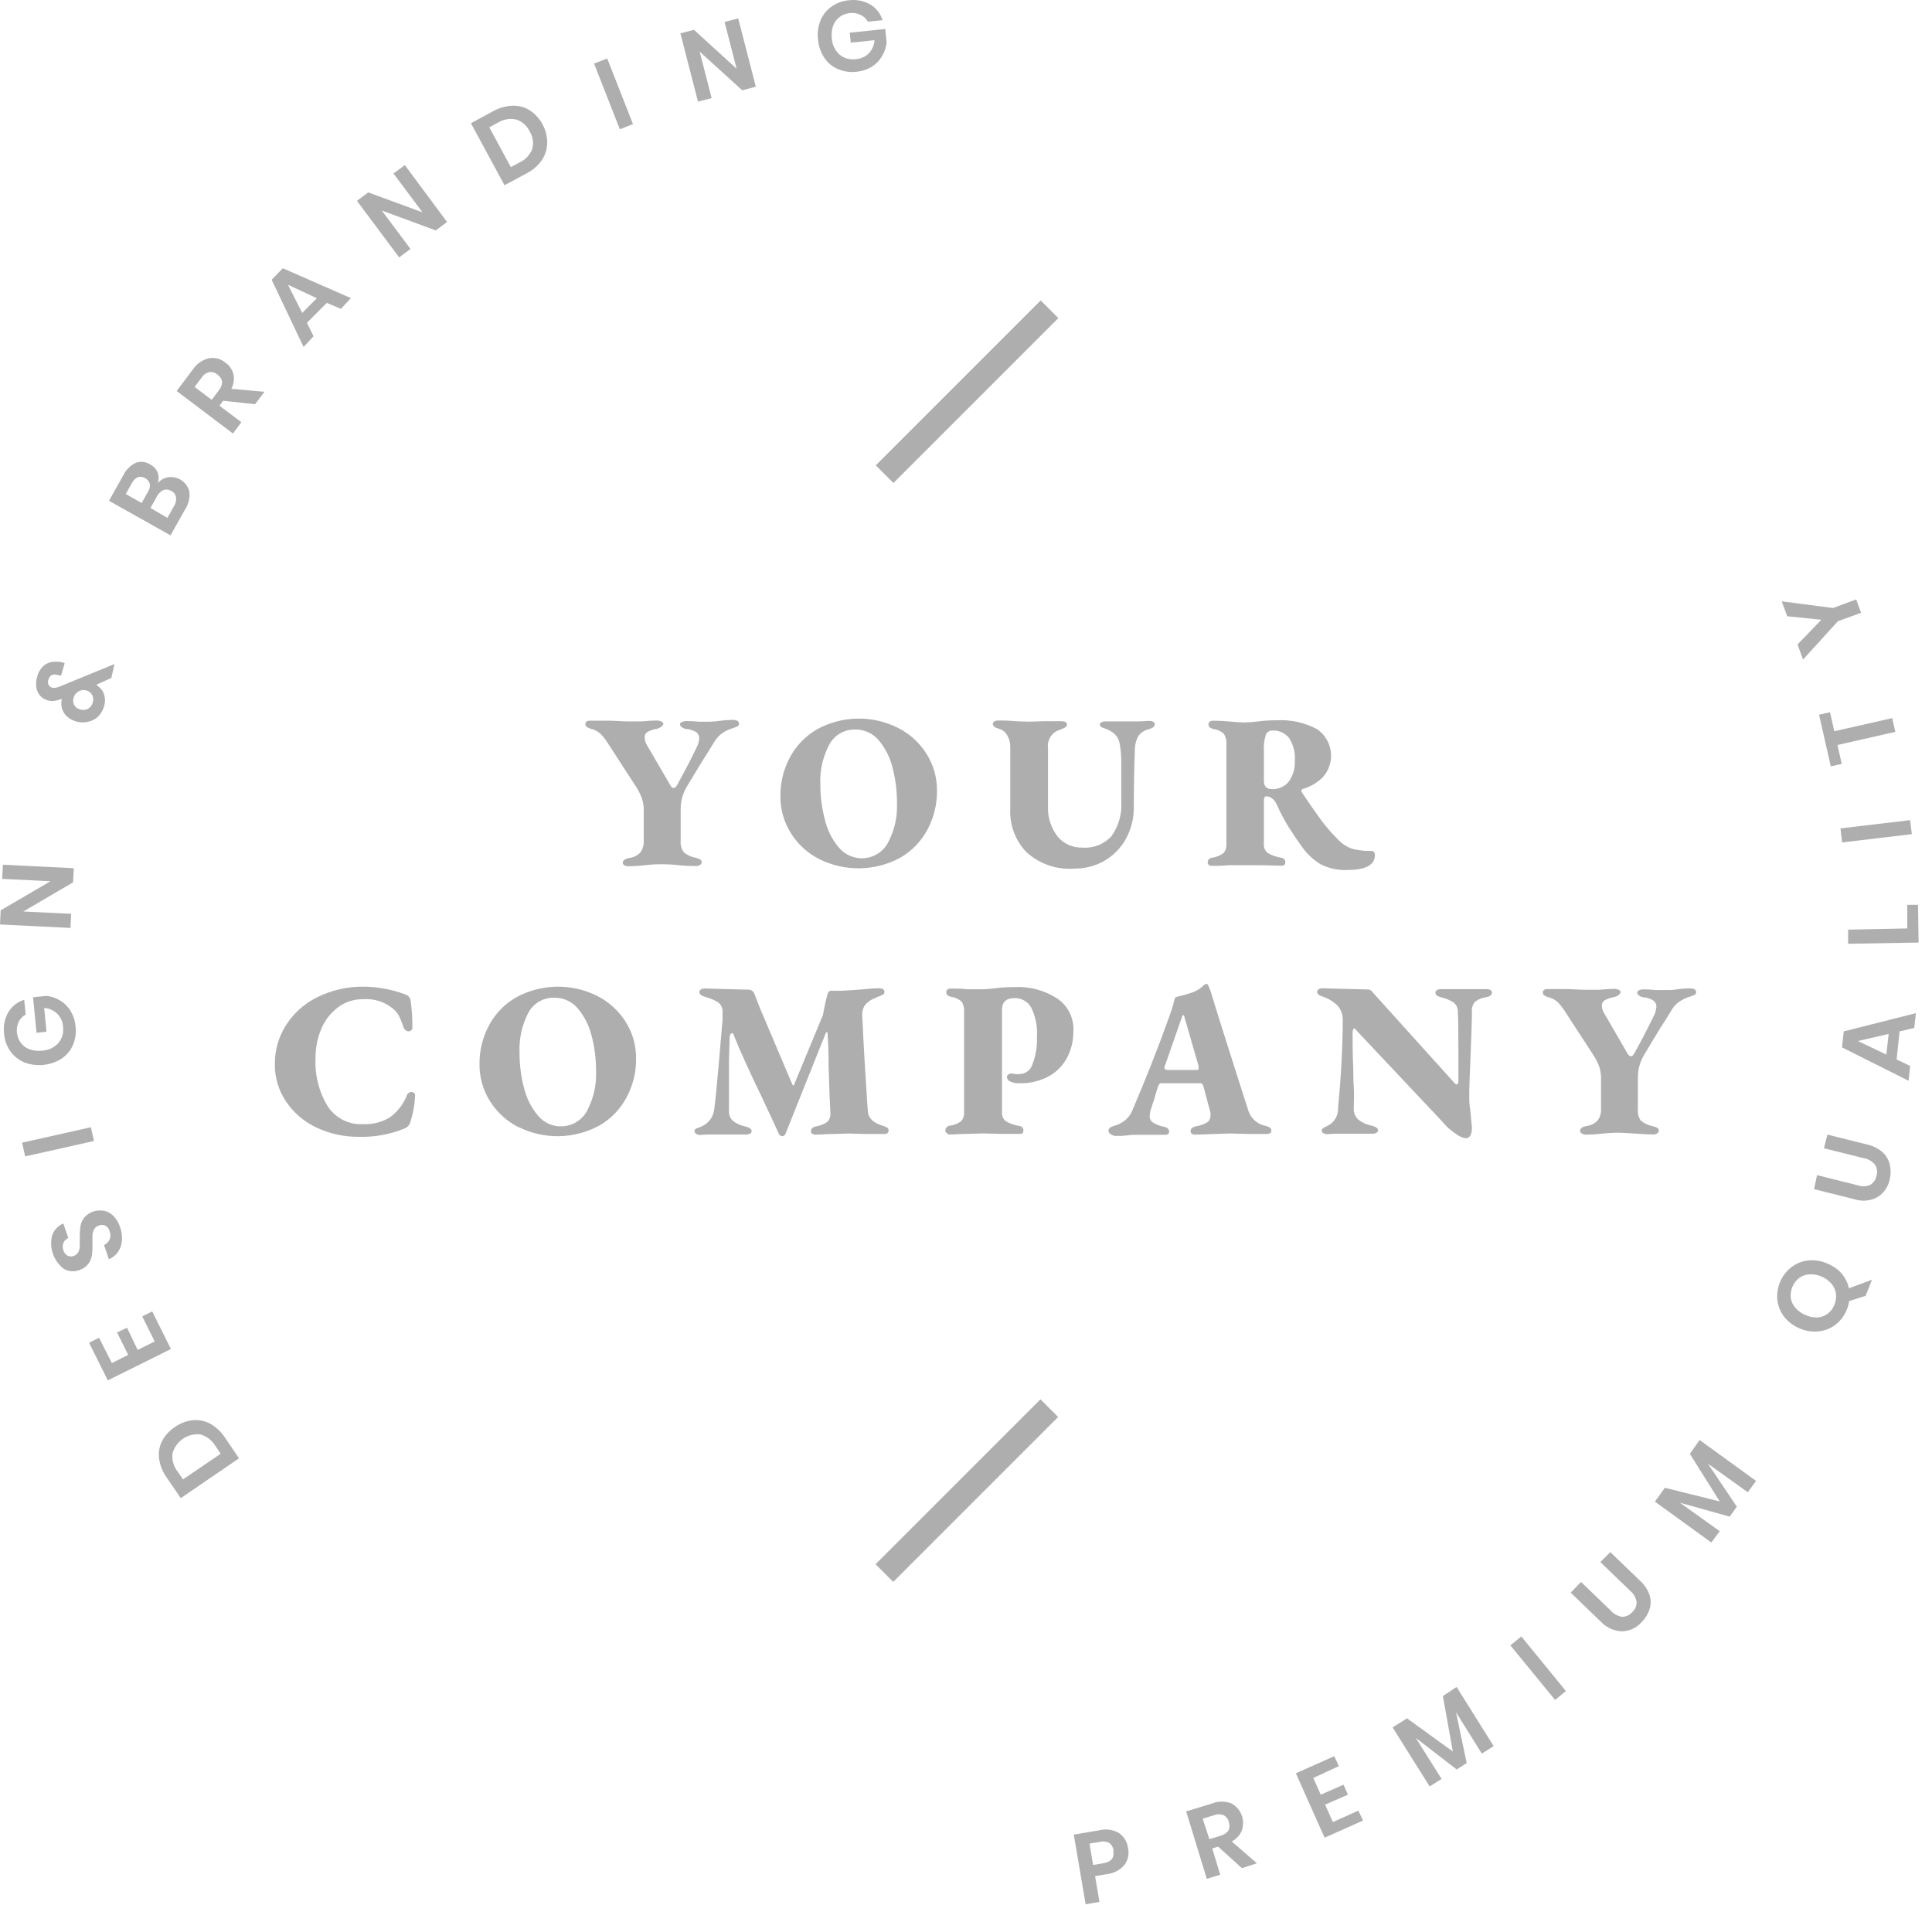 <svg width="144" height="142" viewBox="0 0 144 142" fill="none" xmlns="http://www.w3.org/2000/svg">
<path d="M14.357 105.85C14.808 105.807 15.262 105.897 15.662 106.11C16.11 106.362 16.489 106.718 16.768 107.149L17.814 108.692L13.473 111.66L12.42 110.117C12.121 109.699 11.927 109.215 11.856 108.707C11.798 108.261 11.875 107.809 12.079 107.408C12.302 106.983 12.632 106.622 13.036 106.362C13.425 106.081 13.88 105.905 14.357 105.85ZM14.928 106.911C14.47 106.86 14.009 106.975 13.63 107.236C13.25 107.496 12.976 107.883 12.858 108.328C12.828 108.565 12.846 108.804 12.91 109.033C12.973 109.262 13.082 109.477 13.229 109.664L13.637 110.265L16.449 108.351L16.041 107.75C15.792 107.337 15.393 107.036 14.928 106.911Z" fill="black" fill-opacity="0.32"/>
<path d="M8.339 101.592L9.556 100.983L8.725 99.314L9.467 98.958L10.26 100.613L11.529 99.982L10.602 98.112L11.344 97.741L12.739 100.546L8.035 102.883L6.64 100.078L7.382 99.707L8.339 101.592Z" fill="black" fill-opacity="0.32"/>
<path d="M7.694 90.225C7.973 90.278 8.23 90.409 8.436 90.604C8.67 90.842 8.845 91.132 8.948 91.45C9.065 91.77 9.113 92.111 9.089 92.451C9.071 92.753 8.974 93.045 8.807 93.297C8.634 93.544 8.395 93.737 8.117 93.854L7.754 92.8C7.936 92.714 8.083 92.567 8.169 92.385C8.212 92.286 8.233 92.18 8.233 92.073C8.233 91.966 8.212 91.86 8.169 91.761C8.148 91.673 8.107 91.59 8.051 91.518C7.995 91.447 7.924 91.388 7.843 91.346C7.767 91.312 7.685 91.295 7.602 91.295C7.519 91.295 7.436 91.312 7.36 91.346C7.217 91.389 7.095 91.484 7.019 91.613C6.95 91.744 6.907 91.888 6.893 92.036C6.893 92.192 6.893 92.407 6.893 92.674C6.902 92.961 6.889 93.249 6.856 93.535C6.818 93.772 6.726 93.998 6.589 94.195C6.413 94.416 6.176 94.579 5.906 94.662C5.716 94.737 5.51 94.766 5.307 94.747C5.103 94.728 4.907 94.661 4.734 94.551C4.366 94.266 4.09 93.879 3.94 93.439C3.79 92.998 3.772 92.523 3.888 92.073C3.957 91.876 4.066 91.695 4.209 91.543C4.352 91.391 4.526 91.27 4.719 91.19L5.09 92.258C4.929 92.339 4.8 92.472 4.727 92.637C4.654 92.815 4.654 93.015 4.727 93.193C4.774 93.356 4.879 93.496 5.023 93.587C5.161 93.65 5.317 93.662 5.463 93.62C5.609 93.577 5.735 93.484 5.817 93.356C5.888 93.228 5.931 93.087 5.943 92.941C5.943 92.785 5.943 92.585 5.943 92.325C5.94 92.03 5.955 91.735 5.988 91.442C6.021 91.201 6.112 90.972 6.255 90.775C6.432 90.562 6.664 90.4 6.925 90.308C7.186 90.215 7.467 90.194 7.739 90.248L7.694 90.225Z" fill="black" fill-opacity="0.32"/>
<path d="M1.647 85.166L6.774 84.016L7.004 85.04L1.877 86.189L1.647 85.166Z" fill="black" fill-opacity="0.32"/>
<path d="M0.616 75.445C0.883 75 1.306 74.67 1.803 74.518L1.914 75.616C1.688 75.738 1.507 75.927 1.395 76.157C1.272 76.414 1.226 76.7 1.261 76.981C1.291 77.249 1.391 77.505 1.55 77.723C1.713 77.944 1.938 78.112 2.196 78.205C2.491 78.31 2.805 78.345 3.116 78.309C3.35 78.301 3.58 78.246 3.793 78.148C4.006 78.05 4.197 77.91 4.355 77.738C4.496 77.566 4.599 77.366 4.658 77.151C4.717 76.936 4.73 76.712 4.696 76.491C4.669 76.138 4.516 75.807 4.266 75.557C4.004 75.302 3.659 75.149 3.294 75.126L3.465 76.9L2.723 76.974L2.463 74.325L3.472 74.228C3.824 74.265 4.164 74.379 4.466 74.562C4.79 74.752 5.06 75.02 5.253 75.341C5.473 75.695 5.603 76.098 5.631 76.514C5.689 76.986 5.62 77.465 5.431 77.901C5.249 78.312 4.953 78.663 4.578 78.91C4.169 79.165 3.708 79.322 3.23 79.37C2.751 79.417 2.268 79.354 1.818 79.185C1.403 79.013 1.044 78.731 0.779 78.368C0.504 77.976 0.34 77.518 0.304 77.04C0.234 76.489 0.344 75.93 0.616 75.445Z" fill="black" fill-opacity="0.32"/>
<path d="M5.498 64.71L5.446 65.763L1.736 67.937L5.305 68.108L5.253 69.162L0 68.902L0.052 67.848L3.762 65.682L0.163 65.504L0.215 64.45L5.498 64.71Z" fill="black" fill-opacity="0.32"/>
<path d="M8.302 50.524L7.182 51.036L7.375 51.199C7.57 51.35 7.708 51.561 7.768 51.8C7.846 52.064 7.846 52.345 7.768 52.609C7.69 52.905 7.536 53.176 7.323 53.395C7.121 53.598 6.862 53.735 6.581 53.789C6.304 53.862 6.012 53.862 5.735 53.789C5.46 53.721 5.206 53.589 4.993 53.403C4.815 53.238 4.684 53.028 4.615 52.795C4.552 52.564 4.552 52.32 4.615 52.09L4.459 52.134C4.311 52.191 4.156 52.229 3.999 52.245C3.844 52.261 3.687 52.243 3.539 52.194C3.333 52.138 3.148 52.025 3.005 51.867C2.852 51.699 2.751 51.49 2.715 51.266C2.667 50.994 2.685 50.714 2.767 50.45C2.851 50.095 3.052 49.779 3.339 49.552C3.592 49.377 3.899 49.296 4.207 49.322C4.369 49.317 4.532 49.337 4.689 49.382L4.822 49.426L4.548 50.368C4.469 50.339 4.387 50.319 4.303 50.309C4.163 50.252 4.006 50.252 3.865 50.309C3.802 50.344 3.747 50.392 3.704 50.45C3.661 50.507 3.63 50.573 3.613 50.643C3.587 50.705 3.573 50.772 3.573 50.84C3.573 50.907 3.587 50.974 3.613 51.036C3.642 51.088 3.682 51.134 3.729 51.171C3.776 51.208 3.83 51.235 3.888 51.251C3.987 51.276 4.092 51.276 4.192 51.251C4.316 51.218 4.437 51.176 4.555 51.125L8.532 49.493L8.302 50.524ZM6.87 51.8C6.826 51.715 6.764 51.641 6.688 51.582C6.613 51.523 6.526 51.481 6.432 51.459C6.335 51.431 6.232 51.422 6.132 51.435C6.031 51.448 5.934 51.481 5.846 51.533C5.669 51.639 5.539 51.809 5.483 52.008C5.43 52.185 5.446 52.376 5.527 52.542C5.573 52.628 5.638 52.702 5.716 52.76C5.794 52.818 5.884 52.857 5.98 52.876C6.076 52.908 6.177 52.92 6.278 52.911C6.379 52.902 6.477 52.872 6.566 52.824C6.653 52.774 6.728 52.707 6.788 52.626C6.848 52.546 6.891 52.454 6.915 52.357C6.973 52.173 6.957 51.973 6.87 51.8Z" fill="black" fill-opacity="0.32"/>
<path d="M12.545 35.566C12.891 35.521 13.241 35.604 13.529 35.799C13.818 35.995 14.025 36.289 14.111 36.627C14.17 37.084 14.065 37.547 13.814 37.933L12.709 39.899L8.123 37.325L9.206 35.395C9.399 35.003 9.718 34.687 10.112 34.498C10.286 34.432 10.474 34.408 10.659 34.427C10.845 34.447 11.023 34.509 11.18 34.609C11.439 34.741 11.643 34.958 11.759 35.225C11.848 35.479 11.848 35.757 11.759 36.011C11.959 35.773 12.238 35.615 12.545 35.566ZM10.557 37.488L11.024 36.664C11.143 36.485 11.193 36.269 11.165 36.056C11.108 35.878 10.987 35.728 10.825 35.636C10.662 35.544 10.472 35.516 10.29 35.559C10.086 35.647 9.922 35.809 9.83 36.011L9.37 36.82L10.557 37.488ZM13.117 37.05C13.098 36.951 13.056 36.857 12.994 36.777C12.932 36.697 12.852 36.633 12.76 36.59C12.675 36.536 12.579 36.502 12.479 36.491C12.379 36.479 12.277 36.49 12.182 36.523C11.973 36.621 11.803 36.785 11.699 36.991L11.217 37.859L12.479 38.601L12.961 37.733C13.098 37.533 13.154 37.289 13.117 37.05Z" fill="black" fill-opacity="0.32"/>
<path d="M19.008 30.129L16.634 29.869L16.36 30.24L17.992 31.471L17.361 32.31L13.169 29.142L14.371 27.539C14.651 27.117 15.081 26.818 15.573 26.701C15.789 26.662 16.01 26.67 16.222 26.727C16.433 26.783 16.63 26.886 16.797 27.027C17.096 27.231 17.309 27.537 17.398 27.888C17.476 28.259 17.421 28.645 17.242 28.979L19.713 29.201L19.008 30.129ZM15.781 29.802L16.3 29.112C16.664 28.637 16.634 28.237 16.211 27.918C16.128 27.846 16.032 27.792 15.927 27.76C15.822 27.728 15.711 27.718 15.603 27.732C15.363 27.79 15.155 27.939 15.024 28.148L14.505 28.838L15.781 29.802Z" fill="black" fill-opacity="0.32"/>
<path d="M24.358 22.575L22.874 24.059L23.371 25.061L22.629 25.862L20.247 20.854L21.078 19.993L26.153 22.219L25.411 23.02L24.358 22.575ZM23.616 22.226L21.464 21.225L22.525 23.325L23.616 22.226Z" fill="black" fill-opacity="0.32"/>
<path d="M33.32 16.543L32.482 17.174L28.453 15.69L30.597 18.554L29.751 19.184L26.606 14.97L27.444 14.34L31.488 15.823L29.328 12.93L30.174 12.307L33.32 16.543Z" fill="black" fill-opacity="0.32"/>
<path d="M40.785 10.66C40.78 11.112 40.643 11.553 40.391 11.929C40.097 12.348 39.705 12.689 39.249 12.923L37.602 13.806L35.101 9.184L36.748 8.293C37.202 8.037 37.711 7.894 38.232 7.878C38.681 7.866 39.124 7.99 39.501 8.234C39.903 8.501 40.23 8.866 40.45 9.295C40.677 9.714 40.792 10.184 40.785 10.66ZM39.664 11.12C39.729 10.899 39.746 10.667 39.714 10.44C39.682 10.212 39.602 9.994 39.479 9.799C39.383 9.59 39.244 9.402 39.072 9.249C38.899 9.095 38.697 8.98 38.477 8.909C38.006 8.804 37.513 8.889 37.105 9.146L36.466 9.488L38.076 12.456L38.722 12.107C39.152 11.912 39.489 11.558 39.664 11.12Z" fill="black" fill-opacity="0.32"/>
<path d="M45.258 4.36L47.179 9.25L46.2 9.636L44.278 4.739L45.258 4.36Z" fill="black" fill-opacity="0.32"/>
<path d="M56.335 6.461L55.319 6.728L52.151 3.849L53.041 7.314L52.025 7.574L50.712 2.484L51.728 2.224L54.904 5.125L54.006 1.638L55.022 1.371L56.335 6.461Z" fill="black" fill-opacity="0.32"/>
<path d="M64.839 0.317C65.292 0.579 65.628 1.004 65.781 1.504L64.69 1.615C64.56 1.393 64.367 1.214 64.134 1.104C63.88 0.981 63.596 0.938 63.318 0.977C63.049 1.004 62.792 1.105 62.576 1.267C62.358 1.431 62.192 1.655 62.101 1.912C61.997 2.21 61.961 2.527 61.997 2.84C62.019 3.311 62.227 3.754 62.576 4.071C62.749 4.213 62.951 4.315 63.167 4.373C63.383 4.43 63.609 4.441 63.83 4.405C64.18 4.376 64.509 4.224 64.757 3.975C65.008 3.708 65.158 3.361 65.18 2.996L63.414 3.181L63.333 2.439L65.981 2.157L66.085 3.166C66.049 3.52 65.935 3.862 65.751 4.168C65.57 4.485 65.316 4.755 65.009 4.954C64.657 5.175 64.258 5.31 63.844 5.347C63.37 5.406 62.889 5.337 62.45 5.147C62.038 4.973 61.687 4.681 61.441 4.309C61.174 3.905 61.013 3.441 60.973 2.958C60.909 2.479 60.97 1.99 61.151 1.541C61.315 1.124 61.596 0.764 61.96 0.503C62.346 0.226 62.8 0.059 63.273 0.02C63.813 -0.048 64.361 0.056 64.839 0.317Z" fill="black" fill-opacity="0.32"/>
<path d="M81.621 139.831L81.947 141.753L80.916 141.931L80.033 136.737L81.925 136.418C82.174 136.353 82.433 136.338 82.688 136.373C82.943 136.409 83.188 136.495 83.409 136.626C83.594 136.754 83.749 136.921 83.864 137.114C83.979 137.307 84.052 137.523 84.077 137.746C84.125 137.964 84.126 138.189 84.079 138.407C84.031 138.625 83.937 138.83 83.802 139.007C83.47 139.388 83.006 139.629 82.504 139.683L81.621 139.831ZM83.001 137.932C82.989 137.822 82.956 137.715 82.902 137.618C82.849 137.521 82.776 137.436 82.689 137.368C82.462 137.245 82.196 137.216 81.947 137.286L81.205 137.405L81.472 139L82.215 138.874C82.83 138.77 83.09 138.451 82.971 137.932H83.001Z" fill="black" fill-opacity="0.32"/>
<path d="M92.565 139.238L90.791 137.635L90.354 137.769L90.947 139.727L89.946 140.032L88.41 135.009L90.324 134.423C90.8 134.23 91.332 134.23 91.808 134.423C92.152 134.619 92.415 134.931 92.551 135.303C92.686 135.675 92.686 136.084 92.55 136.455C92.4 136.797 92.138 137.077 91.808 137.249L93.678 138.874L92.565 139.238ZM90.139 137.079L90.969 136.826C91.538 136.648 91.746 136.307 91.593 135.803C91.571 135.696 91.525 135.595 91.46 135.508C91.394 135.421 91.311 135.349 91.214 135.298C90.977 135.2 90.71 135.2 90.472 135.298L89.641 135.55L90.139 137.079Z" fill="black" fill-opacity="0.32"/>
<path d="M97.883 132.515L98.44 133.762L100.139 133.02L100.465 133.762L98.766 134.504L99.345 135.802L101.244 134.949L101.593 135.691L98.729 136.967L96.585 132.167L99.449 130.891L99.79 131.633L97.883 132.515Z" fill="black" fill-opacity="0.32"/>
<path d="M108.568 125.734L111.328 130.141L110.445 130.698L108.523 127.619L109.317 131.403L108.575 131.885L105.526 129.533L107.448 132.59L106.557 133.146L103.797 128.747L104.873 128.072L108.286 130.542L107.544 126.41L108.568 125.734Z" fill="black" fill-opacity="0.32"/>
<path d="M113.39 121.966L116.714 126.039L115.906 126.699L112.574 122.634L113.39 121.966Z" fill="black" fill-opacity="0.32"/>
<path d="M117.842 117.907L120.068 120.052C120.288 120.301 120.591 120.462 120.921 120.504C121.063 120.501 121.202 120.467 121.33 120.406C121.458 120.345 121.572 120.257 121.663 120.148C121.767 120.055 121.849 119.941 121.905 119.812C121.96 119.684 121.986 119.546 121.982 119.406C121.933 119.078 121.764 118.779 121.507 118.568L119.281 116.424L120.023 115.682L122.249 117.826C122.566 118.113 122.806 118.475 122.947 118.879C123.058 119.224 123.058 119.595 122.947 119.94C122.833 120.299 122.635 120.625 122.368 120.89C122.183 121.103 121.955 121.276 121.7 121.396C121.444 121.516 121.166 121.581 120.884 121.587C120.583 121.575 120.288 121.503 120.016 121.375C119.743 121.248 119.499 121.068 119.296 120.846L117.07 118.701L117.842 117.907Z" fill="black" fill-opacity="0.32"/>
<path d="M126.679 107.327L130.886 110.377L130.27 111.222L127.302 109.093L129.454 112.298L128.92 113.04L125.21 112.001L128.178 114.123L127.554 114.969L123.348 111.92L124.089 110.888L128.178 111.905L125.952 108.358L126.679 107.327Z" fill="black" fill-opacity="0.32"/>
<path d="M139.053 96.583L137.829 96.969C137.796 97.188 137.736 97.402 137.651 97.607C137.48 98.04 137.199 98.421 136.835 98.713C136.474 98.998 136.039 99.175 135.581 99.225C135.099 99.281 134.611 99.212 134.164 99.024C133.715 98.841 133.318 98.551 133.007 98.178C132.721 97.821 132.539 97.393 132.48 96.939C132.425 96.476 132.489 96.006 132.666 95.574C132.842 95.142 133.126 94.761 133.489 94.469C133.848 94.182 134.28 94.002 134.735 93.949C135.218 93.891 135.707 93.963 136.153 94.157C136.571 94.315 136.947 94.569 137.251 94.899C137.527 95.22 137.718 95.605 137.807 96.019L139.528 95.381L139.053 96.583ZM135.485 98.193C135.754 98.172 136.012 98.074 136.227 97.911C136.457 97.74 136.632 97.505 136.731 97.236C136.84 96.973 136.878 96.687 136.842 96.405C136.798 96.13 136.677 95.873 136.494 95.663C136.287 95.436 136.034 95.256 135.752 95.136C135.462 95.012 135.147 94.958 134.832 94.981C134.563 94.999 134.306 95.094 134.09 95.255C133.871 95.431 133.699 95.659 133.592 95.918C133.484 96.177 133.444 96.46 133.474 96.739C133.514 97.015 133.636 97.274 133.823 97.481C134.026 97.712 134.28 97.892 134.565 98.008C134.852 98.143 135.168 98.207 135.485 98.193Z" fill="black" fill-opacity="0.32"/>
<path d="M135.433 87.584L138.401 88.326C138.714 88.445 139.06 88.445 139.373 88.326C139.5 88.253 139.609 88.154 139.694 88.035C139.778 87.916 139.836 87.78 139.863 87.636C139.906 87.498 139.919 87.352 139.9 87.208C139.88 87.065 139.83 86.927 139.751 86.805C139.54 86.548 139.242 86.377 138.913 86.323L135.945 85.581L136.205 84.564L139.173 85.306C139.592 85.396 139.983 85.59 140.308 85.87C140.578 86.112 140.767 86.43 140.849 86.783C140.938 87.151 140.938 87.535 140.849 87.903C140.794 88.175 140.683 88.433 140.525 88.661C140.367 88.89 140.165 89.084 139.929 89.231C139.662 89.372 139.369 89.457 139.068 89.482C138.767 89.506 138.465 89.469 138.178 89.372L135.211 88.63L135.433 87.584Z" fill="black" fill-opacity="0.32"/>
<path d="M141.584 76.87L141.362 78.963L142.371 79.445L142.252 80.55L137.296 78.065L137.422 76.87L142.801 75.513L142.675 76.618L141.584 76.87ZM140.768 77.063L138.476 77.59L140.598 78.599L140.768 77.063Z" fill="black" fill-opacity="0.32"/>
<path d="M142.155 69.199V67.44H142.957L143.001 70.252L137.748 70.341V69.288L142.155 69.199Z" fill="black" fill-opacity="0.32"/>
<path d="M137.177 61.742L142.37 61.126L142.496 62.172L137.303 62.788L137.177 61.742Z" fill="black" fill-opacity="0.32"/>
<path d="M135.582 53.27L136.398 53.084L136.717 54.501L141.035 53.522L141.265 54.546L136.954 55.525L137.273 56.935L136.457 57.12L135.582 53.27Z" fill="black" fill-opacity="0.32"/>
<path d="M132.8 44.819L136.621 45.316L138.349 44.678L138.713 45.672L136.984 46.303L134.387 49.159L133.979 48.031L135.753 46.191L133.208 45.932L132.8 44.819Z" fill="black" fill-opacity="0.32"/>
<path d="M46.549 64.502C46.512 64.485 46.48 64.458 46.456 64.424C46.432 64.39 46.419 64.351 46.416 64.309C46.416 64.131 46.579 64.013 46.898 63.946C47.224 63.913 47.525 63.76 47.744 63.516C47.913 63.27 47.996 62.975 47.981 62.677V60.451C47.99 60.135 47.945 59.818 47.848 59.517C47.741 59.226 47.604 58.948 47.44 58.686L45.281 55.354C45.126 55.108 44.944 54.879 44.739 54.672C44.529 54.486 44.273 54.36 43.997 54.308C43.9 54.276 43.808 54.231 43.722 54.175C43.691 54.149 43.667 54.115 43.652 54.078C43.636 54.041 43.63 54 43.633 53.959C43.631 53.925 43.639 53.89 43.654 53.859C43.67 53.827 43.693 53.801 43.722 53.781C43.787 53.735 43.866 53.712 43.945 53.715H44.746H45.392C45.844 53.715 46.304 53.767 46.779 53.767H47.343H47.848C48.33 53.722 48.716 53.7 48.998 53.7C49.101 53.704 49.202 53.729 49.294 53.774C49.391 53.826 49.443 53.885 49.443 53.952C49.443 54.019 49.287 54.234 48.983 54.316C48.723 54.354 48.472 54.437 48.241 54.56C48.177 54.607 48.126 54.668 48.092 54.74C48.058 54.811 48.043 54.89 48.048 54.968C48.056 55.174 48.117 55.373 48.226 55.547L49.955 58.515C50.029 58.656 50.118 58.73 50.214 58.73C50.311 58.73 50.378 58.656 50.467 58.515C51.045 57.469 51.535 56.519 51.95 55.651C52.048 55.457 52.104 55.245 52.114 55.028C52.116 54.929 52.092 54.831 52.044 54.745C51.995 54.659 51.925 54.587 51.839 54.538C51.638 54.42 51.412 54.352 51.179 54.338C51.056 54.325 50.939 54.281 50.838 54.212C50.794 54.188 50.757 54.154 50.73 54.113C50.702 54.071 50.686 54.024 50.682 53.974C50.682 53.907 50.734 53.848 50.83 53.811C50.936 53.766 51.049 53.743 51.164 53.744C51.471 53.744 51.778 53.759 52.084 53.789C52.455 53.789 52.744 53.789 52.937 53.789C53.186 53.78 53.433 53.758 53.679 53.722C53.979 53.681 54.282 53.659 54.584 53.655C54.918 53.655 55.082 53.752 55.082 53.937C55.085 53.973 55.078 54.01 55.063 54.042C55.047 54.075 55.023 54.103 54.992 54.123C54.93 54.161 54.863 54.191 54.792 54.212L54.651 54.264C54.347 54.345 54.061 54.481 53.805 54.664C53.572 54.834 53.377 55.051 53.234 55.302C52.863 55.918 52.581 56.371 52.381 56.667L51.194 58.626C50.9 59.118 50.742 59.678 50.734 60.251V62.64C50.703 62.943 50.779 63.248 50.949 63.501C51.196 63.72 51.499 63.866 51.824 63.924C51.948 63.953 52.068 63.998 52.181 64.057C52.219 64.078 52.251 64.109 52.272 64.147C52.293 64.185 52.303 64.229 52.299 64.272C52.297 64.313 52.284 64.352 52.262 64.386C52.24 64.42 52.209 64.447 52.173 64.465C52.083 64.524 51.976 64.553 51.869 64.547C51.639 64.547 51.194 64.547 50.541 64.48C49.888 64.413 49.51 64.413 49.302 64.413C49.094 64.413 48.708 64.413 48.122 64.48C47.696 64.533 47.268 64.56 46.839 64.562C46.739 64.567 46.639 64.547 46.549 64.502Z" fill="black" fill-opacity="0.32"/>
<path d="M61.069 64.034C60.205 63.6 59.477 62.938 58.962 62.12C58.427 61.281 58.15 60.303 58.168 59.308C58.162 58.321 58.399 57.348 58.858 56.474C59.325 55.594 60.03 54.861 60.891 54.36C61.813 53.853 62.845 53.578 63.897 53.559C64.949 53.539 65.99 53.776 66.93 54.248C67.795 54.684 68.525 55.346 69.045 56.163C69.578 57.002 69.854 57.98 69.839 58.974C69.841 59.962 69.602 60.935 69.141 61.809C68.676 62.691 67.972 63.424 67.108 63.923C66.185 64.425 65.153 64.697 64.102 64.716C63.051 64.736 62.011 64.502 61.069 64.034ZM66.174 62.825C66.665 61.916 66.901 60.89 66.856 59.857C66.861 58.961 66.749 58.068 66.522 57.201C66.337 56.451 65.981 55.752 65.484 55.161C65.27 54.909 65.004 54.708 64.704 54.572C64.404 54.436 64.077 54.369 63.747 54.374C63.352 54.362 62.962 54.461 62.62 54.659C62.277 54.857 61.997 55.146 61.811 55.495C61.326 56.406 61.096 57.431 61.143 58.462C61.142 59.354 61.257 60.242 61.485 61.104C61.663 61.86 62.016 62.564 62.516 63.159C62.745 63.438 63.039 63.657 63.373 63.797C63.706 63.938 64.069 63.994 64.429 63.963C64.789 63.932 65.136 63.813 65.44 63.617C65.744 63.422 65.996 63.155 66.174 62.84V62.825Z" fill="black" fill-opacity="0.32"/>
<path d="M76.509 63.515C76.095 63.086 75.774 62.576 75.566 62.017C75.358 61.457 75.267 60.861 75.3 60.266V55.658C75.302 55.362 75.225 55.07 75.077 54.812C75.011 54.691 74.921 54.585 74.813 54.499C74.704 54.414 74.58 54.351 74.447 54.315C74.15 54.234 74.002 54.115 74.002 53.952C74.001 53.913 74.012 53.874 74.033 53.841C74.054 53.808 74.085 53.782 74.12 53.766C74.215 53.719 74.319 53.696 74.424 53.7C74.81 53.7 75.166 53.7 75.612 53.751L76.68 53.788L77.852 53.751C78.438 53.751 78.861 53.751 79.099 53.751C79.336 53.751 79.529 53.833 79.529 53.996C79.528 54.041 79.515 54.084 79.491 54.122C79.468 54.16 79.435 54.191 79.395 54.212C79.288 54.272 79.177 54.324 79.062 54.367C78.945 54.408 78.832 54.455 78.72 54.508C78.502 54.637 78.328 54.828 78.22 55.057C78.111 55.286 78.074 55.541 78.112 55.792V60.036C78.064 60.882 78.328 61.716 78.854 62.38C79.076 62.637 79.352 62.841 79.663 62.978C79.973 63.116 80.31 63.182 80.649 63.174C81.053 63.208 81.458 63.15 81.836 63.005C82.214 62.859 82.554 62.631 82.831 62.336C83.377 61.579 83.639 60.655 83.573 59.724C83.573 59.264 83.573 58.908 83.573 58.656V57.417C83.573 57.068 83.573 56.816 83.573 56.675C83.57 56.269 83.532 55.865 83.461 55.465C83.422 55.235 83.33 55.017 83.194 54.827C83.041 54.658 82.857 54.52 82.653 54.419C82.558 54.37 82.458 54.33 82.356 54.3C82.256 54.273 82.161 54.23 82.074 54.174C82.045 54.158 82.02 54.135 82.003 54.106C81.986 54.077 81.977 54.044 81.977 54.011C81.977 53.848 82.141 53.766 82.467 53.766C82.808 53.766 83.157 53.766 83.506 53.766H84.129C84.329 53.766 84.567 53.766 84.871 53.766C85.175 53.766 85.42 53.729 85.657 53.729C85.895 53.729 86.073 53.818 86.073 53.981C86.073 54.145 85.924 54.256 85.643 54.345C85.326 54.413 85.045 54.592 84.849 54.849C84.68 55.151 84.59 55.491 84.589 55.836C84.537 57.164 84.507 58.604 84.507 60.147C84.521 60.979 84.316 61.8 83.914 62.529C83.537 63.208 82.983 63.772 82.311 64.161C81.633 64.545 80.865 64.745 80.085 64.74C79.437 64.791 78.786 64.709 78.171 64.498C77.555 64.287 76.99 63.953 76.509 63.515Z" fill="black" fill-opacity="0.32"/>
<path d="M98.418 64.406C97.902 64.091 97.453 63.678 97.097 63.189C96.704 62.648 96.355 62.136 96.043 61.638C95.712 61.1 95.417 60.54 95.161 59.962C95.08 59.761 94.941 59.59 94.76 59.472C94.644 59.393 94.507 59.352 94.367 59.353C94.255 59.353 94.204 59.465 94.204 59.687V62.877C94.189 63.006 94.207 63.136 94.255 63.257C94.303 63.377 94.379 63.484 94.478 63.568C94.79 63.749 95.131 63.872 95.487 63.931C95.576 63.941 95.659 63.981 95.724 64.042C95.777 64.107 95.803 64.189 95.799 64.272C95.802 64.307 95.798 64.342 95.786 64.375C95.774 64.408 95.755 64.437 95.73 64.462C95.705 64.486 95.675 64.504 95.642 64.515C95.609 64.526 95.573 64.529 95.539 64.525L94.107 64.487H92.772H91.584C91.147 64.525 90.724 64.539 90.301 64.539C90.231 64.534 90.164 64.508 90.108 64.465C90.079 64.446 90.056 64.421 90.039 64.391C90.022 64.362 90.013 64.329 90.011 64.295C90.009 64.206 90.04 64.12 90.097 64.053C90.155 63.985 90.235 63.942 90.323 63.931C90.634 63.891 90.93 63.774 91.184 63.59C91.267 63.495 91.33 63.384 91.368 63.264C91.406 63.144 91.419 63.018 91.406 62.892V55.421C91.429 55.158 91.358 54.895 91.206 54.679C90.986 54.485 90.711 54.364 90.42 54.33C90.19 54.271 90.071 54.16 90.071 53.982C90.07 53.944 90.079 53.907 90.096 53.874C90.113 53.84 90.137 53.811 90.167 53.789C90.236 53.738 90.32 53.712 90.405 53.715C90.8 53.715 91.238 53.737 91.718 53.781C92.156 53.826 92.504 53.848 92.757 53.848C93.059 53.842 93.362 53.819 93.662 53.781C94.154 53.715 94.65 53.682 95.146 53.685C96.194 53.623 97.239 53.851 98.165 54.345C98.448 54.538 98.687 54.79 98.864 55.083C99.042 55.376 99.154 55.704 99.195 56.044C99.235 56.385 99.201 56.73 99.097 57.056C98.992 57.382 98.819 57.682 98.588 57.936C98.16 58.357 97.631 58.661 97.052 58.819C97.052 58.819 97.008 58.856 97.008 58.901C96.997 58.94 96.997 58.981 97.008 59.019C97.557 59.84 98.052 60.553 98.492 61.156C98.901 61.7 99.353 62.211 99.842 62.685C100.137 62.976 100.503 63.185 100.903 63.293C101.339 63.389 101.785 63.434 102.231 63.426C102.394 63.426 102.476 63.53 102.476 63.738C102.476 64.48 101.771 64.844 100.369 64.844C99.692 64.868 99.019 64.718 98.418 64.406ZM96.073 58.233C96.386 57.787 96.54 57.249 96.511 56.705C96.555 56.107 96.404 55.511 96.081 55.005C95.934 54.822 95.746 54.676 95.532 54.579C95.318 54.482 95.084 54.438 94.849 54.449C94.745 54.443 94.642 54.469 94.553 54.523C94.464 54.578 94.394 54.658 94.352 54.753C94.227 55.144 94.177 55.554 94.204 55.963V58.188C94.204 58.604 94.396 58.812 94.782 58.812C95.028 58.827 95.274 58.782 95.499 58.681C95.724 58.581 95.921 58.427 96.073 58.233Z" fill="black" fill-opacity="0.32"/>
<path d="M23.542 84.016C22.64 83.587 21.871 82.923 21.316 82.094C20.758 81.263 20.468 80.282 20.485 79.282C20.482 78.283 20.76 77.304 21.286 76.455C21.852 75.548 22.658 74.816 23.616 74.341C24.727 73.784 25.957 73.509 27.199 73.539C27.725 73.546 28.25 73.603 28.765 73.71C29.271 73.807 29.767 73.948 30.249 74.133C30.343 74.167 30.427 74.226 30.49 74.305C30.553 74.383 30.593 74.478 30.605 74.578C30.698 75.237 30.742 75.901 30.738 76.566C30.74 76.607 30.734 76.648 30.72 76.686C30.706 76.724 30.685 76.759 30.657 76.789C30.631 76.814 30.601 76.833 30.568 76.846C30.535 76.859 30.499 76.865 30.464 76.863C30.383 76.865 30.305 76.839 30.241 76.789C30.165 76.733 30.108 76.656 30.078 76.566C29.974 76.247 29.87 75.995 29.789 75.825C29.697 75.622 29.569 75.438 29.41 75.283C29.097 74.995 28.728 74.774 28.326 74.635C27.924 74.496 27.497 74.441 27.073 74.474C26.398 74.46 25.738 74.671 25.196 75.075C24.647 75.49 24.217 76.043 23.95 76.678C23.659 77.36 23.512 78.095 23.519 78.837C23.451 80.107 23.766 81.369 24.424 82.457C24.711 82.891 25.106 83.243 25.571 83.476C26.036 83.709 26.554 83.816 27.073 83.785C27.766 83.817 28.452 83.645 29.047 83.288C29.615 82.877 30.055 82.314 30.316 81.664C30.337 81.585 30.383 81.516 30.447 81.466C30.512 81.417 30.59 81.389 30.672 81.389C30.707 81.387 30.743 81.393 30.776 81.406C30.809 81.418 30.839 81.438 30.864 81.463C30.891 81.489 30.912 81.52 30.925 81.555C30.937 81.59 30.942 81.627 30.939 81.664C30.911 82.324 30.794 82.978 30.59 83.607C30.562 83.717 30.509 83.819 30.436 83.905C30.363 83.991 30.271 84.059 30.167 84.105C29.081 84.551 27.913 84.763 26.739 84.728C25.633 84.74 24.538 84.496 23.542 84.016Z" fill="black" fill-opacity="0.32"/>
<path d="M38.648 84.015C37.784 83.574 37.054 82.911 36.533 82.093C36 81.253 35.724 80.276 35.739 79.281C35.733 78.297 35.97 77.326 36.429 76.455C36.892 75.571 37.597 74.838 38.462 74.34C39.385 73.835 40.416 73.561 41.467 73.54C42.519 73.52 43.56 73.753 44.501 74.221C45.363 74.658 46.093 75.316 46.616 76.128C47.15 76.968 47.426 77.945 47.41 78.94C47.416 79.926 47.176 80.897 46.712 81.767C46.252 82.65 45.55 83.384 44.687 83.881C43.764 84.387 42.733 84.662 41.682 84.682C40.63 84.703 39.589 84.469 38.648 84V84.015ZM43.745 82.806C44.235 81.896 44.471 80.871 44.427 79.838C44.432 78.944 44.32 78.054 44.093 77.189C43.908 76.439 43.552 75.74 43.055 75.149C42.842 74.897 42.575 74.696 42.275 74.56C41.975 74.424 41.648 74.357 41.319 74.362C40.924 74.35 40.535 74.448 40.193 74.644C39.851 74.841 39.57 75.129 39.382 75.475C38.906 76.39 38.678 77.413 38.722 78.443C38.718 79.334 38.83 80.222 39.056 81.084C39.239 81.839 39.591 82.542 40.087 83.139C40.316 83.419 40.611 83.638 40.944 83.778C41.277 83.918 41.64 83.975 42 83.944C42.36 83.912 42.707 83.793 43.011 83.598C43.315 83.402 43.567 83.135 43.745 82.82V82.806Z" fill="black" fill-opacity="0.32"/>
<path d="M51.764 84.29C51.764 84.261 51.771 84.233 51.784 84.207C51.797 84.181 51.816 84.159 51.839 84.142C51.899 84.106 51.964 84.079 52.032 84.06L52.21 83.993C52.475 83.89 52.709 83.722 52.892 83.504C53.081 83.272 53.199 82.992 53.233 82.695C53.315 82.072 53.426 81.011 53.553 79.527C53.679 78.043 53.76 77.116 53.79 76.752L53.857 76.01C53.857 75.943 53.857 75.758 53.857 75.454C53.871 75.292 53.838 75.129 53.762 74.985C53.685 74.842 53.569 74.724 53.426 74.645C53.157 74.496 52.871 74.382 52.573 74.304C52.276 74.222 52.128 74.103 52.128 73.94C52.128 73.777 52.269 73.673 52.558 73.673L53.775 73.71L55.83 73.762C55.919 73.764 56.003 73.799 56.068 73.859C56.139 73.904 56.194 73.972 56.224 74.051C56.416 74.571 56.565 74.971 56.691 75.253L59.058 80.833C59.058 80.877 59.102 80.9 59.132 80.9C59.162 80.9 59.176 80.9 59.191 80.833L61.343 75.639C61.43 75.106 61.546 74.579 61.691 74.059C61.702 73.995 61.737 73.938 61.787 73.898C61.838 73.859 61.902 73.839 61.966 73.844H62.708L63.584 73.792L64.207 73.747C64.778 73.688 65.208 73.658 65.49 73.658C65.772 73.658 65.921 73.747 65.921 73.925C65.924 73.962 65.917 74 65.902 74.034C65.886 74.067 65.862 74.097 65.832 74.118C65.741 74.174 65.644 74.219 65.542 74.252C65.47 74.272 65.401 74.299 65.335 74.333C65.292 74.364 65.244 74.386 65.194 74.4C64.904 74.511 64.649 74.695 64.452 74.934C64.294 75.2 64.231 75.511 64.274 75.817C64.363 77.796 64.484 79.923 64.637 82.198L64.689 82.873C64.734 83.37 65.127 83.719 65.869 83.927C65.966 83.957 66.059 84.002 66.143 84.06C66.174 84.086 66.198 84.119 66.214 84.157C66.23 84.194 66.236 84.235 66.232 84.275C66.233 84.31 66.225 84.344 66.21 84.375C66.194 84.406 66.171 84.433 66.143 84.453C66.078 84.499 66 84.523 65.921 84.52H64.541L63.257 84.483L62.07 84.52C61.632 84.52 61.202 84.565 60.786 84.565C60.701 84.566 60.617 84.546 60.542 84.505C60.511 84.485 60.486 84.458 60.469 84.425C60.452 84.393 60.444 84.356 60.445 84.32C60.445 84.134 60.564 84.016 60.801 83.956C61.115 83.907 61.415 83.788 61.677 83.608C61.758 83.515 61.819 83.407 61.857 83.289C61.894 83.171 61.906 83.047 61.892 82.925C61.847 82.198 61.803 81.033 61.758 79.43C61.758 78.8 61.758 77.991 61.677 77.012C61.677 76.96 61.677 76.93 61.625 76.93C61.573 76.93 61.558 76.975 61.528 77.049L58.561 84.468C58.509 84.609 58.427 84.683 58.316 84.683C58.259 84.683 58.203 84.665 58.156 84.634C58.109 84.602 58.072 84.558 58.049 84.505C57.811 83.964 57.581 83.474 57.366 83.022C57.151 82.569 56.965 82.176 56.802 81.812C55.813 79.774 55.106 78.211 54.68 77.123C54.68 77.049 54.599 77.004 54.547 77.004C54.495 77.004 54.406 77.093 54.383 77.271C54.383 77.843 54.332 78.518 54.332 79.312V81.219C54.332 81.604 54.332 82.131 54.332 82.799C54.323 82.937 54.345 83.075 54.396 83.204C54.447 83.332 54.527 83.447 54.628 83.541C54.907 83.755 55.233 83.9 55.578 83.964C55.875 84.045 56.023 84.157 56.023 84.312C56.023 84.351 56.01 84.389 55.988 84.421C55.965 84.453 55.934 84.477 55.897 84.49C55.815 84.535 55.723 84.558 55.63 84.557C55.296 84.557 54.97 84.557 54.643 84.557H53.901H52.84L52.098 84.594C51.876 84.54 51.764 84.439 51.764 84.29Z" fill="black" fill-opacity="0.32"/>
<path d="M70.558 84.438C70.529 84.42 70.505 84.395 70.488 84.365C70.471 84.336 70.462 84.302 70.462 84.268C70.461 84.18 70.492 84.094 70.549 84.027C70.607 83.96 70.686 83.917 70.774 83.904C71.084 83.866 71.379 83.751 71.634 83.57C71.717 83.475 71.779 83.364 71.817 83.244C71.856 83.124 71.869 82.998 71.857 82.873V75.387C71.879 75.124 71.811 74.863 71.664 74.645C71.439 74.453 71.163 74.329 70.87 74.288C70.64 74.237 70.529 74.118 70.529 73.947C70.528 73.91 70.535 73.874 70.55 73.84C70.566 73.807 70.589 73.777 70.618 73.754C70.685 73.701 70.77 73.674 70.855 73.68C71.249 73.68 71.664 73.68 72.087 73.732C72.636 73.732 73.014 73.732 73.222 73.732C73.525 73.725 73.827 73.703 74.127 73.665C74.619 73.599 75.115 73.567 75.611 73.569C76.744 73.51 77.866 73.811 78.816 74.43C79.207 74.7 79.522 75.067 79.73 75.494C79.938 75.922 80.032 76.396 80.003 76.87C80.01 77.546 79.853 78.213 79.543 78.814C79.233 79.404 78.759 79.891 78.178 80.217C77.495 80.582 76.727 80.762 75.952 80.736C75.722 80.747 75.493 80.701 75.285 80.602C75.219 80.575 75.163 80.529 75.121 80.472C75.079 80.415 75.054 80.347 75.047 80.276C75.047 80.237 75.057 80.198 75.077 80.165C75.097 80.131 75.125 80.103 75.159 80.083C75.217 80.039 75.286 80.013 75.359 80.009C75.469 80.011 75.579 80.026 75.685 80.053C75.796 80.063 75.908 80.063 76.019 80.053C76.233 80.044 76.439 79.967 76.607 79.834C76.775 79.701 76.896 79.518 76.954 79.311C77.201 78.676 77.315 77.997 77.288 77.316C77.342 76.549 77.194 75.781 76.858 75.09C76.733 74.871 76.551 74.69 76.332 74.567C76.112 74.444 75.863 74.384 75.611 74.392C74.995 74.392 74.684 74.682 74.684 75.268V82.865C74.669 82.995 74.686 83.126 74.734 83.248C74.782 83.37 74.859 83.478 74.958 83.563C75.27 83.742 75.612 83.862 75.967 83.919C76.058 83.928 76.142 83.971 76.205 84.038C76.259 84.102 76.285 84.184 76.279 84.268C76.279 84.431 76.19 84.512 76.019 84.512H74.587L73.252 84.475L72.065 84.512C71.627 84.512 71.204 84.557 70.781 84.557C70.738 84.553 70.696 84.541 70.658 84.52C70.619 84.5 70.586 84.472 70.558 84.438Z" fill="black" fill-opacity="0.32"/>
<path d="M82.622 84.29C82.62 84.248 82.626 84.207 82.642 84.168C82.657 84.13 82.681 84.095 82.711 84.067C82.795 84.006 82.888 83.959 82.986 83.926C83.293 83.852 83.582 83.713 83.831 83.518C84.053 83.346 84.231 83.125 84.351 82.872C85.389 80.454 86.327 78.075 87.163 75.735C87.296 75.369 87.4 75.043 87.474 74.756C87.497 74.602 87.547 74.454 87.623 74.318C88.098 74.207 88.506 74.095 88.854 73.977C89.04 73.91 89.218 73.82 89.381 73.71C89.518 73.62 89.645 73.515 89.76 73.398C89.81 73.367 89.865 73.345 89.923 73.331C89.982 73.331 90.027 73.368 90.056 73.45C90.128 73.599 90.19 73.752 90.242 73.91C90.917 76.136 91.674 78.48 92.468 80.98L93.076 82.872C93.184 83.149 93.363 83.392 93.595 83.577C93.827 83.762 94.103 83.882 94.397 83.926C94.493 83.96 94.585 84.005 94.671 84.059C94.702 84.086 94.727 84.119 94.742 84.156C94.757 84.194 94.764 84.234 94.76 84.275C94.761 84.309 94.753 84.344 94.737 84.375C94.722 84.406 94.699 84.432 94.671 84.453C94.605 84.497 94.528 84.52 94.448 84.519C94.226 84.519 93.788 84.519 93.128 84.519L91.711 84.482L90.464 84.519C89.97 84.549 89.51 84.564 89.084 84.564C88.996 84.567 88.91 84.546 88.832 84.505C88.802 84.484 88.777 84.457 88.76 84.424C88.743 84.392 88.735 84.356 88.736 84.319C88.736 84.134 88.854 84.015 89.099 83.956C89.395 83.91 89.681 83.815 89.945 83.674C90.029 83.623 90.099 83.551 90.147 83.465C90.196 83.379 90.221 83.282 90.219 83.184C90.235 83.098 90.235 83.01 90.219 82.924L89.707 81.01C89.696 80.934 89.665 80.863 89.618 80.802C89.597 80.779 89.57 80.761 89.541 80.75C89.511 80.738 89.48 80.734 89.448 80.736H86.584C86.551 80.731 86.518 80.735 86.487 80.746C86.456 80.758 86.428 80.777 86.406 80.802C86.359 80.865 86.324 80.935 86.302 81.01L86.072 81.752C86.072 81.871 85.99 82.027 85.924 82.227C85.857 82.427 85.805 82.598 85.76 82.754C85.716 82.893 85.694 83.038 85.694 83.184C85.69 83.278 85.71 83.371 85.751 83.455C85.793 83.54 85.855 83.612 85.931 83.666C86.194 83.823 86.483 83.931 86.784 83.985C87.022 84.045 87.14 84.163 87.14 84.349C87.14 84.534 87.029 84.579 86.799 84.579C86.569 84.579 86.22 84.579 85.827 84.579H84.937C84.633 84.579 84.329 84.579 84.032 84.623L83.587 84.66H83.06C82.763 84.549 82.622 84.453 82.622 84.29ZM89.084 79.749C89.255 79.749 89.337 79.749 89.337 79.63V79.452L88.283 75.817C88.283 75.705 88.216 75.653 88.187 75.653C88.157 75.653 88.135 75.705 88.09 75.817L86.821 79.452C86.799 79.493 86.786 79.539 86.784 79.586C86.785 79.612 86.793 79.638 86.809 79.659C86.826 79.681 86.848 79.697 86.873 79.704C86.933 79.735 86.999 79.751 87.066 79.749H89.084Z" fill="black" fill-opacity="0.32"/>
<path d="M108.493 84.49C108.118 84.254 107.787 83.956 107.513 83.608L101.111 76.811C101.036 76.708 100.977 76.648 100.932 76.648C100.888 76.648 100.814 76.752 100.814 76.96C100.814 77.761 100.814 78.666 100.866 79.675C100.866 80.076 100.866 80.521 100.903 81.026C100.94 81.53 100.903 82.057 100.903 82.606C100.893 82.762 100.918 82.918 100.975 83.063C101.033 83.208 101.122 83.338 101.237 83.444C101.538 83.679 101.892 83.837 102.268 83.904C102.565 83.986 102.713 84.097 102.713 84.253C102.711 84.291 102.698 84.329 102.675 84.36C102.653 84.391 102.622 84.416 102.587 84.431C102.505 84.476 102.413 84.499 102.32 84.498C101.964 84.498 101.578 84.498 101.229 84.498H100.428C100.109 84.498 99.79 84.498 99.486 84.498L98.892 84.535C98.805 84.533 98.721 84.507 98.647 84.461C98.611 84.448 98.579 84.425 98.555 84.395C98.532 84.365 98.517 84.328 98.514 84.29C98.513 84.25 98.522 84.21 98.54 84.174C98.558 84.138 98.585 84.106 98.618 84.082C98.711 84.021 98.811 83.969 98.914 83.927C99.168 83.812 99.381 83.625 99.527 83.388C99.672 83.151 99.743 82.876 99.731 82.599C99.96 80.158 100.079 78.006 100.079 76.129C100.11 75.707 99.977 75.29 99.708 74.964C99.401 74.659 99.028 74.428 98.618 74.289C98.321 74.207 98.172 74.088 98.172 73.925C98.172 73.762 98.314 73.658 98.595 73.658L99.849 73.695L101.942 73.747C102.005 73.744 102.069 73.757 102.126 73.786C102.183 73.814 102.232 73.857 102.268 73.91L108.337 80.64C108.448 80.773 108.523 80.833 108.567 80.833C108.612 80.833 108.701 80.759 108.701 80.603V78.874C108.701 77.168 108.701 76.003 108.656 75.387C108.659 75.257 108.632 75.129 108.577 75.011C108.521 74.894 108.439 74.792 108.337 74.712C108.04 74.527 107.714 74.394 107.373 74.319C107.113 74.252 106.987 74.141 106.987 73.977C106.989 73.941 107.001 73.905 107.02 73.874C107.039 73.843 107.066 73.817 107.098 73.799C107.168 73.752 107.251 73.726 107.335 73.725H108.404H109.079H109.821C110.17 73.725 110.504 73.725 110.808 73.725C110.908 73.721 111.008 73.744 111.097 73.792C111.129 73.809 111.156 73.834 111.175 73.866C111.193 73.897 111.202 73.933 111.201 73.97C111.201 74.148 111.067 74.267 110.793 74.319C110.489 74.355 110.2 74.47 109.954 74.652C109.866 74.746 109.799 74.857 109.757 74.979C109.715 75.1 109.699 75.229 109.71 75.357C109.71 76.01 109.665 77.264 109.591 79.104C109.539 80.18 109.509 81.048 109.509 81.708C109.509 81.96 109.509 82.265 109.569 82.636C109.628 83.007 109.628 83.244 109.643 83.378C109.687 83.793 109.71 84.008 109.71 84.031C109.71 84.572 109.546 84.839 109.227 84.839C108.958 84.785 108.705 84.665 108.493 84.49Z" fill="black" fill-opacity="0.32"/>
<path d="M117.901 84.483C117.862 84.465 117.829 84.437 117.806 84.401C117.782 84.366 117.769 84.325 117.767 84.282C117.767 84.112 117.923 83.985 118.242 83.926C118.567 83.89 118.868 83.737 119.088 83.496C119.262 83.252 119.348 82.956 119.333 82.657V80.431C119.342 80.117 119.296 79.803 119.199 79.504C119.091 79.213 118.952 78.934 118.784 78.673L116.632 75.364C116.475 75.119 116.293 74.891 116.091 74.681C115.882 74.493 115.625 74.365 115.349 74.311C115.254 74.278 115.164 74.233 115.082 74.177C115.051 74.153 115.026 74.121 115.011 74.084C114.995 74.048 114.989 74.008 114.993 73.969C114.991 73.933 114.998 73.898 115.013 73.865C115.029 73.833 115.052 73.805 115.082 73.784C115.146 73.738 115.225 73.714 115.304 73.717C115.542 73.717 115.809 73.717 116.098 73.717H116.751C117.196 73.717 117.664 73.769 118.131 73.769H118.702H119.199C119.694 73.724 120.08 73.702 120.357 73.702C120.458 73.702 120.557 73.728 120.646 73.776C120.75 73.828 120.794 73.88 120.794 73.947C120.794 74.014 120.646 74.236 120.334 74.311C120.075 74.35 119.825 74.433 119.593 74.555C119.526 74.601 119.473 74.664 119.438 74.737C119.402 74.809 119.387 74.89 119.392 74.971C119.401 75.175 119.465 75.372 119.578 75.542L121.299 78.51C121.381 78.658 121.47 78.725 121.566 78.725C121.663 78.725 121.722 78.658 121.811 78.51C122.39 77.471 122.879 76.514 123.295 75.653C123.39 75.456 123.445 75.242 123.458 75.023C123.46 74.924 123.435 74.827 123.385 74.742C123.335 74.657 123.263 74.587 123.176 74.54C122.975 74.42 122.749 74.349 122.516 74.333C122.395 74.323 122.279 74.28 122.182 74.207C122.138 74.184 122.1 74.15 122.073 74.108C122.046 74.067 122.03 74.019 122.026 73.969C122.026 73.903 122.071 73.85 122.174 73.806C122.277 73.759 122.389 73.737 122.501 73.739C122.808 73.741 123.115 73.758 123.421 73.791C123.799 73.791 124.081 73.791 124.282 73.791C124.482 73.791 124.682 73.791 125.024 73.732C125.324 73.691 125.626 73.668 125.929 73.665C126.255 73.665 126.418 73.754 126.418 73.94C126.422 73.977 126.415 74.014 126.399 74.048C126.384 74.082 126.36 74.111 126.329 74.132C126.267 74.171 126.2 74.201 126.129 74.222L125.988 74.273C125.685 74.357 125.399 74.492 125.142 74.674C124.909 74.839 124.716 75.055 124.578 75.305C124.2 75.921 123.918 76.38 123.718 76.67L122.538 78.629C122.242 79.122 122.083 79.686 122.078 80.261V82.65C122.046 82.952 122.119 83.256 122.286 83.511C122.539 83.721 122.839 83.866 123.161 83.933C123.288 83.959 123.41 84.001 123.525 84.06C123.561 84.082 123.59 84.114 123.61 84.152C123.63 84.19 123.639 84.232 123.636 84.275C123.635 84.315 123.623 84.355 123.602 84.39C123.581 84.425 123.552 84.454 123.517 84.475C123.426 84.531 123.32 84.559 123.213 84.557C122.986 84.557 122.54 84.534 121.878 84.49C121.262 84.445 120.854 84.423 120.646 84.423C120.438 84.423 120.053 84.423 119.459 84.49C119.033 84.539 118.604 84.566 118.175 84.572C118.078 84.564 117.984 84.534 117.901 84.483Z" fill="black" fill-opacity="0.32"/>
<path d="M77.567 22.392L65.274 34.684L66.591 36L78.883 23.708L77.567 22.392Z" fill="black" fill-opacity="0.32"/>
<path d="M77.55 104.294L65.258 116.586L66.575 117.903L78.867 105.611L77.55 104.294Z" fill="black" fill-opacity="0.32"/>
</svg>
